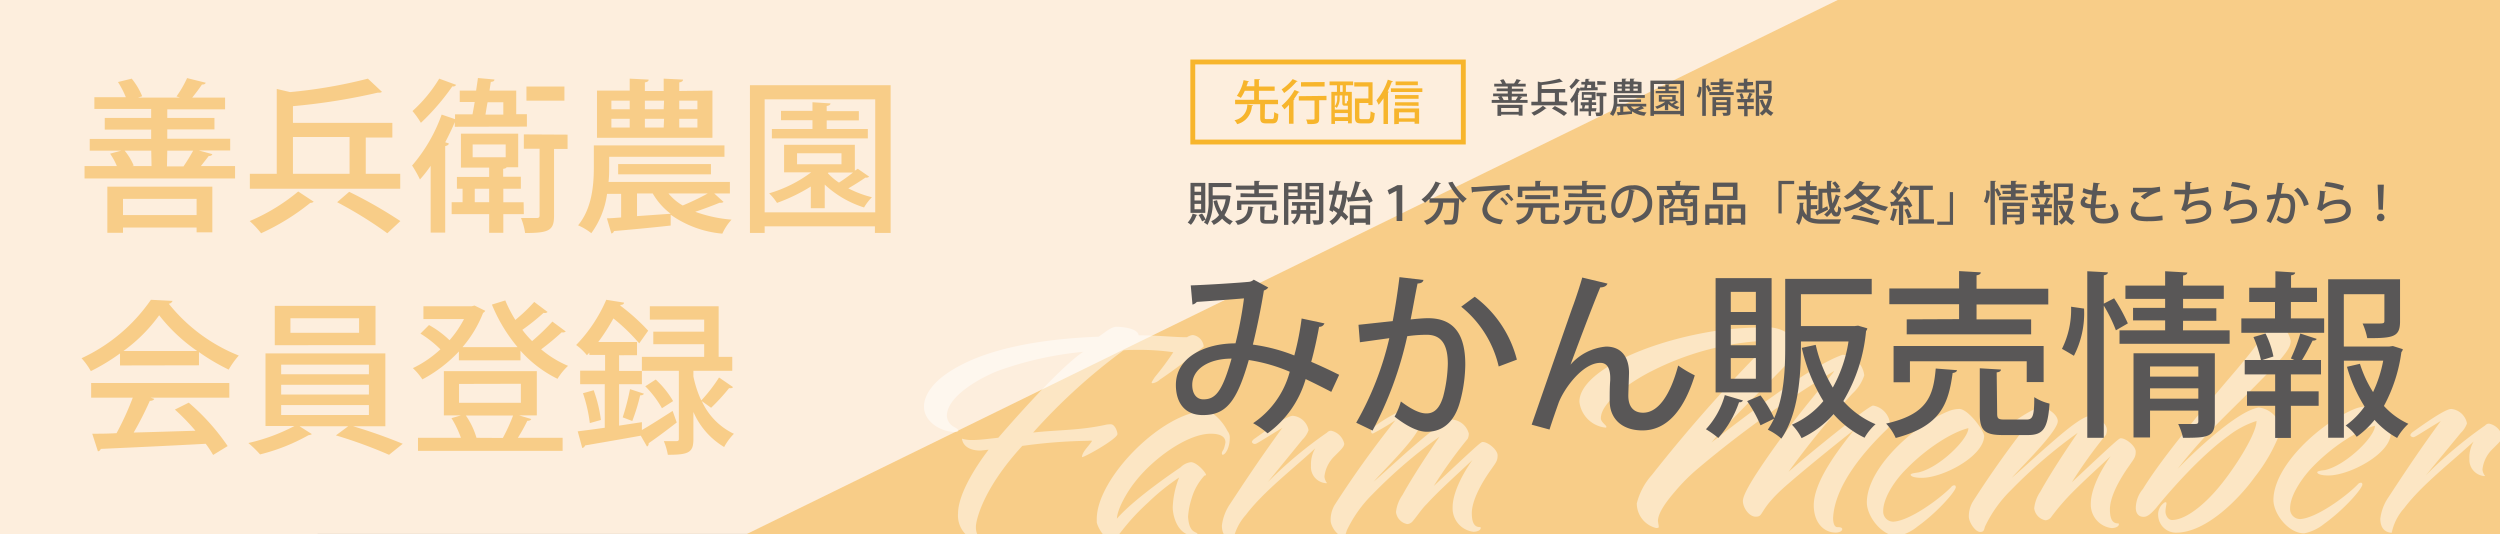 <svg id="レイヤー_1" data-name="レイヤー 1" xmlns="http://www.w3.org/2000/svg" viewBox="0 0 317.89 67.9"><rect x="0" y="0" width="317.89" height="67.9" fill="#808080" stroke="none"/><defs><style>.cls-1{fill:#fdeedd;}.cls-2{fill:#f8cd88;}.cls-3{opacity:0.5;}.cls-4{fill:#fff;}.cls-5{fill:#f7b52c;}.cls-6{fill:#595757;}.cls-7{fill:none;stroke:#f7b52c;stroke-miterlimit:10;stroke-width:0.62px;}</style></defs><title>アートボード 2</title><polygon class="cls-1" points="317.92 67.88 -4.17 67.9 -4.17 -18.61 317.92 -18.61 317.92 67.88"/><polygon class="cls-2" points="271.69 -18.61 94.92 67.92 317.89 67.92 317.92 -18.61 271.69 -18.61"/><g class="cls-3"><path class="cls-4" d="M126.84,47.18c-1.89.75-6.45,3.09-6.44,5.73a1.71,1.71,0,0,0,.84,1.33c.42.23.61.37.61.5s-.14.19-.42.19c-1.75,0-3.93-1.27-3.94-3.21,0-1.62,1.32-3.1,2.7-4.08,4.65-3.35,12.31-4.55,19.51-4.83.83-.56,1.61-1.26,2.26-1.26s2.73.17,2.83,1.09c2.63,0,4.53.25,6.14.24a1.72,1.72,0,0,1,.74-.28,1.61,1.61,0,0,1,1.39,1.47,69.57,69.57,0,0,1-5.56,4.19,1.8,1.8,0,0,1-.92.47c-.05,0-.14,0-.14-.09s.41-.7.41-.7a35.16,35.16,0,0,0,2.34-3.15,29.64,29.64,0,0,0-4.53-.3c-.6,0-1.25,0-1.8.06A74.78,74.78,0,0,0,131.37,55c3-.34,6-.26,9.28-1a3.07,3.07,0,0,1,.6-.05c.51,0,.84.92.84,1.24,0,.61-4.14,2.94-4.51,2.94,0-.69,1-1.53,1.28-2.08a1.61,1.61,0,0,0-.51,0,67.07,67.07,0,0,0-8.36.65c-5,5.44-5.9,9.46-5.9,10.3,0,1.66,1.07,1.19,1.17,1.7-.09.14-.42.19-.65.19a3.38,3.38,0,0,1-2.79-3.59c0-2.31,2-5.65,3.88-8.11-.23,0-.79.1-1.06.1-1.16,0-2.18-.45-2.32-1.51a4.32,4.32,0,0,0,1.38.17c.83,0,1.9-.14,3.24-.29,0,0,7.43-8.68,10.79-10.92A44.14,44.14,0,0,0,126.84,47.18Z"/><path class="cls-4" d="M156.09,54.82a1.28,1.28,0,0,1,.28.92c0,1.16-.54,2.08-.91,2.09a.19.19,0,0,1-.09-.19c0-.18.08-.28.22-.51a4.26,4.26,0,0,0,.23-.88c0-1-1.21-1.1-1.86-1.1-3,0-7.37,3.19-9.66,6.16-.92,1.16-2.2,3.3-2.28,4.64,2.34-2.7,8.09-6.52,8.09-6.52a2.2,2.2,0,0,1,1.33-.66c.74,0,1.91,1.33,1.91,1.61,0,.09-.19.09-.19.09a7.23,7.23,0,0,0-1.64,2.92,9.44,9.44,0,0,0-.45,2.32c.15,2.31,1.21,1.79,1.21,2.25,0,.1-.27.14-.46.15-2,0-2.69-2.35-2.7-3.59a11.27,11.27,0,0,1,.81-3.8A27.74,27.74,0,0,0,146,63.89c-3.3,3-4,4.87-4.63,4.88s-1.72-1.43-1.91-2.35V66c0-5.27,8.47-13.68,13.78-13.72a1.26,1.26,0,0,1,1,.32A6.32,6.32,0,0,1,156.09,54.82Z"/><path class="cls-4" d="M161.21,61.3A53.46,53.46,0,0,1,168.75,55a.65.65,0,0,1,.51-.23,2.18,2.18,0,0,1,1.67,1.65c0,.42-.55.88-1.19,1.54a4.26,4.26,0,0,0-1.33,2.64,1.57,1.57,0,0,0,.33.83.55.55,0,0,1-.23,0,2.05,2.05,0,0,1-1.81-2.2,4,4,0,0,1,.54-2.22c-2.85,2.65-6.58,5.49-8.82,8.46a6.76,6.76,0,0,0-1.6,3.15c-1.07-.09-1.44-.82-1.45-1.79a6.2,6.2,0,0,1,1-2.69c1.69-2.55,3.48-5.33,6.69-9.74-3,1.82-3.27,2.05-3.5,2.05a.39.39,0,0,1-.37-.23c0-.23.36-.46.36-.46,1-.7,4-2.89,4.84-2.89a2.24,2.24,0,0,1,2,1.83,3.13,3.13,0,0,1-.78,1.21Z"/><path class="cls-4" d="M174.57,55.13c-.23,0-.23-.24-.23-.33-.1-.46,3.36-2.56,4-2.56s2.18.86,2.18,1.79c0,1.34-4.82,6-5.82,7.19.5-.42,2.34-2.09,4.27-3.81,1-.84,4.41-4,5.71-4.06a2.4,2.4,0,0,1,2.09,1.79,1.65,1.65,0,0,1-.14.65,57.77,57.77,0,0,0-4.31,6c5.75-5.4,6-5.59,6.21-5.59.69,0,1.9,1,1.9,1.7s-.22.93-.77,1.72c-1.33,1.85-2.47,4-2.51,5.56,0,.69.06,1.84,1,1.84,0,0,.13,0,.14.09,0,.37-.56.51-.93.51a3,3,0,0,1-2.65-3.12c0-1.53.9-3.7,2.51-6-1.84,1.73-4.37,4-5.79,5.58-.64.61-1.19,1.49-1.79,2.19a1,1,0,0,1-.69.37,1.76,1.76,0,0,1-1.44-1.52,4.62,4.62,0,0,1,.82-2.17c1.64-3,4.71-7.42,4.71-7.42a63.24,63.24,0,0,0-8.5,7.3,16.24,16.24,0,0,0-3.21,4.46c-.23.41-.09.83-.69.83s-1.39-1.14-1.44-1.88a3.72,3.72,0,0,1,.49-2,130,130,0,0,1,7.75-10.81A28.94,28.94,0,0,1,174.57,55.13Z"/><path class="cls-4" d="M234.31,45.11a2.94,2.94,0,0,1,2.74,2.62,5.42,5.42,0,0,1-1.51,2.32A109.06,109.06,0,0,0,227.42,60c2.34-2.1,10.16-8.43,10.76-8.43a2.6,2.6,0,0,1,2.14,2.25,1.24,1.24,0,0,1-.41.79c-2.85,2.74-6.62,7.11-6.82,11.27,0,.46.1,1.15.56,1.15s.6.09.6.27-.27.42-.83.42c-1.57,0-2.78-1.32-2.79-3.45,0-3,3-6.94,5.16-9.64,0,0-4.92,3.87-8.41,6.89-3.91,3.35-3,4.18-4.13,4.18-.84,0-1.63-1.14-1.63-2,0-.51.5-1.58,1.69-3.43,4.71-7.24,10.08-13,9.9-13.09a134.61,134.61,0,0,0-17.3,12.39,23.9,23.9,0,0,0-2.85,2.84c-1,1.16-2.25,2.74-2.24,3.85.05.41.1.55.1.69s0,.18-.33.19A3.22,3.22,0,0,1,208.13,64a8.5,8.5,0,0,1,1.92-3.61,193.41,193.41,0,0,1,15.19-17.1A35.87,35.87,0,0,0,210,47.2c-1.61.79-6.45,3.64-6.44,6,0,.46.7.88.7,1.06s-.13.09-.23.1a3.74,3.74,0,0,1-3.2-3.27c0-3.74,8.36-7.62,17.22-9a43.06,43.06,0,0,1,6.33-.45A4.58,4.58,0,0,1,228,42.93a2.12,2.12,0,0,1,.56,1.29,2.37,2.37,0,0,1-.82,1.49c-2.89,3.11-7.49,7.39-10.1,10.54C223.3,51.83,230.66,46.34,234.31,45.11Z"/><path class="cls-4" d="M237.38,63.9c0-4.39,6-9.83,10.37-11.61a3.85,3.85,0,0,1,1.39-.29c1.06,0,3,2.53,3.16,3.4,0,2.59-5.19,5.35-7.92,5.36-1.06,0-1.43-.22-1.43-.4s.74-.24,1-.29c2.67-.61,6.35-4.24,6.34-5.63-2.26.57-5.48,2.72-7.87,5.18C241,61,239.45,63.29,239.46,65a1.28,1.28,0,0,0,1.35,1.33c2-.15,5.62-2.71,7.28-4.38a.53.53,0,0,1,.41-.24c.14,0,.19.09.19.28-.18.69-2.48,3.25-4.83,4.93a6,6,0,0,1-2.58,1.26C239.25,68.14,237.39,65.66,237.38,63.9Z"/><path class="cls-4" d="M255.71,54.64c-.23,0-.23-.23-.23-.32-.1-.46,3.36-2.56,4-2.57s2.17.87,2.18,1.8c0,1.33-4.82,6-5.83,7.19.51-.42,2.35-2.09,4.28-3.81,1-.84,4.41-4,5.7-4.06.88,0,2.09,1,2.09,1.79a1.48,1.48,0,0,1-.13.65,58.18,58.18,0,0,0-4.31,6c5.74-5.39,6-5.58,6.21-5.58.69,0,1.9,1,1.9,1.7s-.23.92-.77,1.71c-1.33,1.86-2.48,4-2.51,5.56,0,.7.05,1.85,1,1.85.05,0,.14,0,.14.09,0,.37-.55.51-.92.51a3,3,0,0,1-2.65-3.13c0-1.52.9-3.7,2.51-6-1.84,1.72-4.37,4-5.79,5.58a27.89,27.89,0,0,0-1.79,2.19,1,1,0,0,1-.69.37,1.78,1.78,0,0,1-1.44-1.52,4.68,4.68,0,0,1,.81-2.17c1.65-3,4.72-7.43,4.72-7.43a63.3,63.3,0,0,0-8.51,7.31,16.22,16.22,0,0,0-3.2,4.45c-.23.42-.09.84-.69.84s-1.39-1.15-1.44-1.89a3.69,3.69,0,0,1,.49-1.94A128.32,128.32,0,0,1,258.57,53,27.24,27.24,0,0,1,255.71,54.64Z"/><path class="cls-4" d="M287.21,51.82A3.19,3.19,0,0,1,290,54.44a2.1,2.1,0,0,1-.18.83,21.13,21.13,0,0,1-3.07,5.33c-2,2.79-6.19,7.11-10,7.13a2.26,2.26,0,0,1-2.32-2.11,1.79,1.79,0,0,1,.87-1.76c.14,0,.18,0,.18.23a6.37,6.37,0,0,0-.13.92c0,.51.33,1.11.84,1.11,1.48,0,3.46-1.45,5.11-3.22,2.3-2.42,5.64-7.61,5.63-9.37a11.66,11.66,0,0,0-3.55,1.87c-4.51,3.26-9.23,9.21-9.23,9.21-.74.83-1.15,1.11-1.57,1.11-1,0-1-1-1-1.1a3.8,3.8,0,0,1,.91-2.45c2.33-3.81,7.15-9.61,11.55-14.76,2.44-2.84,4.46-5.53,4.45-6a2.26,2.26,0,0,0-.09-.6.21.21,0,0,1,.23-.23,3.66,3.66,0,0,1,2.65,2.75c0,.93-.69,1.9-4.77,6-3.95,4-6.11,5.86-9.6,10.27C278.47,58,284.35,52.25,287.21,51.82Z"/><path class="cls-4" d="M289.08,63.59c0-4.39,6-9.83,10.37-11.61a4,4,0,0,1,1.39-.28c1.06,0,3,2.52,3.16,3.39,0,2.59-5.19,5.35-7.91,5.37-1.06,0-1.44-.23-1.44-.41s.74-.24,1-.28c2.68-.62,6.35-4.25,6.34-5.63-2.26.57-5.48,2.71-7.87,5.17-1.37,1.4-2.93,3.67-2.92,5.33A1.28,1.28,0,0,0,292.52,66c2-.15,5.62-2.72,7.27-4.39a.53.53,0,0,1,.41-.23c.14,0,.19.09.19.27-.18.7-2.47,3.25-4.82,4.93A6,6,0,0,1,293,67.82C291,67.83,289.09,65.35,289.08,63.59Z"/><path class="cls-4" d="M308.47,60.43A53.46,53.46,0,0,1,316,54.1a.62.62,0,0,1,.51-.23,2.17,2.17,0,0,1,1.67,1.65c0,.41-.55.88-1.19,1.53a4.28,4.28,0,0,0-1.33,2.64,1.54,1.54,0,0,0,.33.83.45.45,0,0,1-.23,0A2.06,2.06,0,0,1,314,58.36a4,4,0,0,1,.54-2.22c-2.85,2.65-6.58,5.49-8.82,8.46a6.76,6.76,0,0,0-1.6,3.15c-1.07-.08-1.44-.82-1.45-1.79a6.1,6.1,0,0,1,1-2.68c1.69-2.56,3.48-5.34,6.69-9.75-3,1.82-3.27,2.06-3.5,2.06a.4.4,0,0,1-.37-.23c0-.23.36-.47.36-.47,1-.7,4-2.89,4.84-2.89a2.26,2.26,0,0,1,2,1.84,3.1,3.1,0,0,1-.78,1.2Z"/></g><path class="cls-5" d="M159.33,13.4a.14.14,0,0,1-.15.09,2.48,2.48,0,0,1-1.87,2.3,1.64,1.64,0,0,0-.34-.5,2,2,0,0,0,1.63-2Zm1.49,1.52c0,.19,0,.22.25.22h.68c.21,0,.25-.12.27-.89a1.64,1.64,0,0,0,.52.24c0,.95-.21,1.2-.74,1.2H161c-.61,0-.76-.19-.76-.77V13.25h-3.19v-.56h2.42V11.55h-1.19a5.43,5.43,0,0,1-.5.9,2.73,2.73,0,0,0-.51-.26,5.27,5.27,0,0,0,.86-2l.68.15c0,.05-.06.08-.14.08,0,.16-.1.35-.17.55h1v-.9l.73,0s0,.08-.15.1V11h2v.55h-2v1.14h2.43v.56h-1.66Z"/><path class="cls-5" d="M163.9,13.33a6.35,6.35,0,0,1-.58.58,3.91,3.91,0,0,0-.36-.47,7.25,7.25,0,0,0,1.65-2l.64.26a.15.15,0,0,1-.16.06c-.17.28-.37.58-.58.87l.12,0s-.06.09-.15.1v3h-.58Zm1.11-3s-.07.06-.15.05a8.57,8.57,0,0,1-1.58,1.45,2.91,2.91,0,0,0-.32-.46,5.93,5.93,0,0,0,1.41-1.31Zm3.66,1.86v.55h-.93V15.1c0,.61-.25.69-1.48.68a2.16,2.16,0,0,0-.18-.58l.65,0c.38,0,.42,0,.42-.13V12.78h-2v-.55Zm-.24-1.76V11h-3v-.55Z"/><path class="cls-5" d="M169.06,10.84v-.48h3v.48h-.92v.84h.75v4h-.48v-.29h-1.66v.37h-.46V11.68H170v-.84Zm1,1.32h-.33v1.78h1.66v-.5a.38.38,0,0,1-.16,0H171c-.25,0-.32-.08-.32-.42v-.89h-.33v.35a2,2,0,0,1-.37,1.24,1.2,1.2,0,0,0-.27-.19,1.59,1.59,0,0,0,.32-1.06Zm-.33,2.73h1.66v-.51h-1.66Zm1-3.21v-.84h-.33v.84Zm.46,1.47c.07,0,.09,0,.09-.32l.13.07v-.74H171v.89c0,.08,0,.1,0,.1Zm1.66,1.73c0,.23.05.27.3.27h.81c.25,0,.29-.16.32-1a1.94,1.94,0,0,0,.53.23c-.07,1-.22,1.31-.81,1.31h-.92c-.61,0-.79-.17-.79-.8V12.52H174V11H172.2v-.54h2.33v2.9H174v-.26h-1.15Z"/><path class="cls-5" d="M175.92,12.5a7.17,7.17,0,0,1-.62.83c-.06-.14-.2-.43-.28-.57a7.91,7.91,0,0,0,1.45-2.63l.66.22a.17.17,0,0,1-.16.07,10.67,10.67,0,0,1-.53,1.2l.18.06s0,.07-.13.09v4h-.57Zm.94-1.27h4v.47h-4Zm.42,4.56v-2h3.17v1.94h-.58v-.25h-2v.28Zm3.1-3.7v.47h-3v-.47Zm-3,1.33V13h3v.46Zm2.91-3.06v.47h-2.83v-.47Zm-.4,3.92h-2v.77h2Z"/><path class="cls-6" d="M152.26,27.34a.14.14,0,0,1-.13.06,3.35,3.35,0,0,1-.7,1.19,2.5,2.5,0,0,0-.41-.29,2.73,2.73,0,0,0,.63-1.14Zm1-4.09v3.82h-1.88V23.25Zm-.53,1.13v-.67h-.84v.67Zm0,1.11v-.68h-.84v.68Zm0,1.12v-.69h-.84v.69Zm3.41-1.77.31.09a.36.36,0,0,1,0,.09,5.56,5.56,0,0,1-.75,2.34,2.85,2.85,0,0,0,1.07.77,2.41,2.41,0,0,0-.37.46,3.49,3.49,0,0,1-1-.79,3.53,3.53,0,0,1-1.07.8,2.17,2.17,0,0,0-.32-.47,2.68,2.68,0,0,0,1-.79,5.62,5.62,0,0,1-.71-1.78l.46-.1a4.65,4.65,0,0,0,.57,1.43,4.73,4.73,0,0,0,.52-1.54H154.2a6.09,6.09,0,0,1-.66,3.25,2,2,0,0,0-.45-.3,2.71,2.71,0,0,0,.21-.37l-.45.22a3.93,3.93,0,0,0-.45-.81l.45-.19a4,4,0,0,1,.46.77,6,6,0,0,0,.37-2.41V23.27h2.9v.52H154.2v1.06h1.9Z"/><path class="cls-6" d="M159.42,26.33s-.06.08-.15.09a2.17,2.17,0,0,1-1.9,2.17,1.68,1.68,0,0,0-.32-.48c1.37-.31,1.57-.9,1.66-1.85Zm.07-1.71v-.5h-2.33V23.6h2.33V23l.72,0c0,.06,0,.09-.14.1v.45h2.4v.52h-2.4v.5h1.83v.5h-4.16v-.5Zm2.82,2.11h-.56V26h-3.9v.7h-.55V25.52h5Zm-1.55,1.05c0,.18,0,.2.27.2h.72c.21,0,.25-.1.27-.75a1.45,1.45,0,0,0,.51.21c-.06.84-.22,1-.73,1H161c-.61,0-.76-.16-.76-.71V26.26l.7,0c0,.05,0,.09-.14.1Z"/><path class="cls-6" d="M165.51,25.33h-1.69v3.26h-.55V23.26h2.24ZM165,23.68h-1.17v.41H165Zm-1.17,1.24H165v-.45h-1.17Zm3.53,2.26h-.75v1.3h-.51v-1.3h-.74a2,2,0,0,1-.79,1.35,2,2,0,0,0-.36-.34,1.48,1.48,0,0,0,.66-1h-.68v-.47h.7v-.57h-.6v-.46h2.95v.46h-.63v.57h.75Zm-2-.47h.72v-.57h-.72Zm2.91-3.45V27.9c0,.56-.2.69-1.21.68a1.93,1.93,0,0,0-.18-.56h.44c.36,0,.4,0,.4-.13V25.34H166V23.26Zm-.55.42h-1.2v.41h1.2Zm-1.2,1.25h1.2v-.46h-1.2Z"/><path class="cls-6" d="M171,24.23l.3.07a.17.17,0,0,1,0,.1,8.32,8.32,0,0,1-.53,2.54,4.17,4.17,0,0,1,.67.64l-.34.45a4,4,0,0,0-.58-.59,3.26,3.26,0,0,1-1.13,1.17,2,2,0,0,0-.35-.46,2.5,2.5,0,0,0,1-1.06c-.17-.13-.33-.25-.5-.36l-.06.23-.46-.25c.14-.51.31-1.22.47-1.95H169v-.52h.63c.09-.43.17-.85.23-1.22l.66.07c0,.05,0,.08-.14.09-.06.32-.14.68-.22,1.06H171Zm-1,.53c-.11.5-.22,1-.34,1.45q.3.18.6.39a6.57,6.57,0,0,0,.42-1.84Zm3.63-.77a5.92,5.92,0,0,1,.92,1.57l-.48.26c0-.11-.09-.24-.15-.38-.89.08-1.8.14-2.4.18,0,.05-.05.08-.09.09l-.21-.62.49,0a13.07,13.07,0,0,0,.61-2.05l.72.16a.18.18,0,0,1-.16.09,17.3,17.3,0,0,1-.63,1.78l1.43-.07a8.25,8.25,0,0,0-.49-.76Zm-2,4.6V26.12h2.59v2.45h-.56v-.24h-1.49v.26Zm2-2h-1.49v1.19h1.49Z"/><path class="cls-6" d="M177.57,24.26h0l-.93.48-.2-.56,1.25-.64h.62V28.1h-.72Z"/><path class="cls-6" d="M184.7,23.11a6.86,6.86,0,0,0,1.81,2.17,2.84,2.84,0,0,0-.48.5,5.89,5.89,0,0,1-.5-.5s0,.12,0,.19c-.08,1.89-.16,2.59-.37,2.83a.68.68,0,0,1-.5.25l-.38,0-.56,0a1.37,1.37,0,0,0-.19-.57,8.1,8.1,0,0,0,.86,0,.35.35,0,0,0,.26-.08c.14-.15.22-.72.27-2.13H183.5a3,3,0,0,1-2.08,2.81,2,2,0,0,0-.37-.5,2.47,2.47,0,0,0,1.85-2.31h-1.13v-.49c-.19.18-.38.35-.57.5a6,6,0,0,0-.45-.42,5.33,5.33,0,0,0,1.78-2.28l.7.24a.16.16,0,0,1-.17.06,6.81,6.81,0,0,1-1.23,1.84h3.38l.32,0a9.18,9.18,0,0,1-1.38-2Z"/><path class="cls-6" d="M187.09,23.78l.6,0c.6-.05,3.39-.23,4.28-.26v.64a1.77,1.77,0,0,0-1.26.32c-.77.49-1.6,1.38-1.6,2.1s.58,1.19,2,1.36l-.29.58c-1.69-.22-2.33-.89-2.33-1.94a3.47,3.47,0,0,1,1.72-2.41l-2.9.24a.3.3,0,0,1-.14.1Zm3.92,1.3a3.9,3.9,0,0,1,.76.82l-.29.22a4.34,4.34,0,0,0-.74-.81Zm.67-.53a3.6,3.6,0,0,1,.76.81l-.28.23a4.65,4.65,0,0,0-.75-.81Z"/><path class="cls-6" d="M196.49,27.74c0,.19,0,.22.27.22h.74c.22,0,.25-.1.28-.77a1.68,1.68,0,0,0,.51.22c-.07.84-.22,1.06-.74,1.06h-.86c-.62,0-.78-.16-.78-.72V26.42h-.83l-.11,0a2.29,2.29,0,0,1-1.92,2.13,1.71,1.71,0,0,0-.33-.48c1.26-.31,1.53-.89,1.65-1.69h-1.51v-.53h5.36v.53h-1.73Zm-2.91-3.48v.8H193V23.73h2.22V23l.74,0c0,.06-.05.09-.14.1v.58h2.24v1.33h-.6v-.8Zm3.54,1.07h-3.18v-.52h3.18Z"/><path class="cls-6" d="M201.1,26.33s-.06.08-.14.09a2.17,2.17,0,0,1-1.9,2.17,1.71,1.71,0,0,0-.33-.48c1.37-.31,1.58-.9,1.66-1.85Zm.07-1.71v-.5h-2.33V23.6h2.33V23l.73,0c0,.06,0,.09-.14.1v.45h2.4v.52h-2.4v.5h1.82v.5h-4.16v-.5ZM204,26.73h-.56V26h-3.91v.7H199V25.52h5Zm-1.55,1.05c0,.18,0,.2.27.2h.72c.2,0,.24-.1.26-.75a1.53,1.53,0,0,0,.51.21c-.05.84-.21,1-.72,1h-.84c-.61,0-.77-.16-.77-.71V26.26l.71,0c0,.05,0,.09-.14.1Z"/><path class="cls-6" d="M207.88,24.27a.16.16,0,0,1-.16.1c-.23,1.95-.84,3.34-1.84,3.34-.58,0-1-.53-1-1.51a2.62,2.62,0,0,1,2.7-2.63,2.23,2.23,0,0,1,2.51,2.27c0,1.41-.77,2.11-2.24,2.47a4.23,4.23,0,0,0-.37-.5c1.36-.27,2-.93,2-1.95a1.7,1.7,0,0,0-1.89-1.74l-.24,0Zm-.76-.1a2,2,0,0,0-1.71,2c0,.57.21.94.49.94C206.54,27.12,207,25.68,207.12,24.17Z"/><path class="cls-6" d="M216.09,23.64v.52h-1.26l.21.05s-.06.06-.15.07-.18.37-.28.55h1.19V28c0,.58-.23.65-1.31.65a1.89,1.89,0,0,0-.19-.55l.62,0c.32,0,.34,0,.34-.13V26.13a.45.45,0,0,1-.37.12h-.59c-.48,0-.59-.13-.59-.55v-.39H213c-.06.6-.28,1-1.21,1.22a1.13,1.13,0,0,0-.24-.36V28.6h-.54V24.83h1.14a3.56,3.56,0,0,0-.25-.61l.3-.06h-1.51v-.52h2.36V23l.71,0c0,.05,0,.08-.13.1v.48Zm-4.5,1.67v.83c.69-.14.89-.37,1-.83Zm3,2.7h-1.83v.35h-.5V26.5h2.33Zm-1.89-3.18H214a5.52,5.52,0,0,0,.27-.67h-1.76a3.54,3.54,0,0,1,.28.65Zm1.38,2.1h-1.32v.65h1.32Zm.73-1.1c.11,0,.14,0,.16-.21a.91.91,0,0,0,.28.12v-.43H214.2v.39c0,.11,0,.13.16.13Z"/><path class="cls-6" d="M216.83,28.59V26h2.23v2.56h-.56v-.21h-1.13v.26Zm1.67-2.07h-1.13v1.26h1.13Zm2.43-3.3v2.21h-3.12V23.22Zm-.58,1.67V23.76h-2v1.13ZM219.63,26h2.29v2.56h-.56v-.21h-1.19v.25h-.54Zm.54,1.8h1.19V26.52h-1.19Z"/><path class="cls-6" d="M226.14,27.13V23h2v.41h-1.59v3.74Z"/><path class="cls-6" d="M230.23,26.62v1.07a3.84,3.84,0,0,0,1.46.2h2.42a1.72,1.72,0,0,0-.22.56h-2.2c-1.26,0-2-.19-2.51-1a3.51,3.51,0,0,1-.43,1.17,1.08,1.08,0,0,0-.37-.34,5,5,0,0,0,.43-2.49l.59,0a.11.11,0,0,1-.12.09v.18c0,.15,0,.31,0,.48a2,2,0,0,0,.45.81v-2h-1.21v-.51h1.11v-.65h-.89v-.49h.89V23l.65,0c0,.05,0,.08-.13.09v.58H231v.49h-.86v.65h1v.51h-.88v.76h.8v.49Zm1,.09V24h1.07c0-.33,0-.66,0-1l.66,0c0,.06,0,.09-.13.1,0,.29,0,.58,0,.87H234v.48h-1.17a12.93,12.93,0,0,0,.18,1.43,5.58,5.58,0,0,0,.42-1.15L234,25s-.06.06-.13.06a6,6,0,0,1-.67,1.5c.1.28.22.44.35.44s.17-.25.18-.82a1.46,1.46,0,0,0,.39.29c-.09.83-.24,1.06-.63,1.06s-.46-.19-.63-.51a3.74,3.74,0,0,1-.55.57,1.83,1.83,0,0,0-.36-.31,3.8,3.8,0,0,0,.71-.77,10.41,10.41,0,0,1-.34-2h-.59v2l.63-.28.09.43-1.33.66a.12.12,0,0,1-.08.1l-.22-.53Zm2.13-3.65a4.32,4.32,0,0,1,.57.71l-.41.23a4,4,0,0,0-.54-.73Z"/><path class="cls-6" d="M238.73,23.6l.43.23a.15.15,0,0,1-.1.07,4.88,4.88,0,0,1-1.31,1.56,8,8,0,0,0,2.34.85,3.25,3.25,0,0,0-.37.52,7.7,7.7,0,0,1-2.46-1,8.45,8.45,0,0,1-2.59,1.09,2.2,2.2,0,0,0-.3-.51,7.88,7.88,0,0,0,2.4-.93,5.58,5.58,0,0,1-.88-.87,7.4,7.4,0,0,1-1,.76,3.07,3.07,0,0,0-.42-.38,5.92,5.92,0,0,0,2-2l.63.25c0,.05-.08.06-.15.05l-.23.33h1.9Zm0,5a19.66,19.66,0,0,0-3.36-.78l.34-.49a22.1,22.1,0,0,1,3.33.73Zm-2.36-4.51,0,.06a4.63,4.63,0,0,0,1,.94,4.51,4.51,0,0,0,1-1ZM238,27.38a11.48,11.48,0,0,0-1.66-.71l.32-.4a12.16,12.16,0,0,1,1.66.67Z"/><path class="cls-6" d="M241.31,26.64s-.05.06-.13.06a5.22,5.22,0,0,1-.42,1.43,3.42,3.42,0,0,0-.43-.21,5,5,0,0,0,.38-1.43ZM242.42,25a4.58,4.58,0,0,1,.75,1.17l-.44.24c0-.09-.08-.19-.13-.3l-.6,0v2.5h-.54V26.12l-.89.05a.11.11,0,0,1-.09.08l-.13-.58h.4l.41-.47a5.31,5.31,0,0,0-.79-.78l.27-.38.14.11A7.81,7.81,0,0,0,241.4,23l.6.25a.16.16,0,0,1-.15.06,11,11,0,0,1-.72,1.11c.12.12.24.24.33.35a10.51,10.51,0,0,0,.71-1.09l.58.27a.16.16,0,0,1-.15.06,15.86,15.86,0,0,1-1.28,1.62h1a4.52,4.52,0,0,0-.34-.48Zm.18,2.78a4.91,4.91,0,0,0-.45-1.1l.45-.17a6.37,6.37,0,0,1,.47,1.07Zm2,.11h1.32v.54h-3.28v-.54H244V24.15h-1.15v-.54h2.92v.54h-1.18Z"/><path class="cls-6" d="M248.34,24.43v4.16h-2v-.41h1.59V24.43Z"/><path class="cls-6" d="M253,24.27a3.15,3.15,0,0,1-.34,1.58l-.4-.23a2.9,2.9,0,0,0,.3-1.42Zm1-.35a6.61,6.61,0,0,1,.46.84l-.4.23a4.69,4.69,0,0,0-.4-.82v4.42h-.56V23l.69,0c0,.06,0,.09-.13.1v1ZM256.3,25h1.56v.46h-3.68V25h1.52v-.33h-1.07v-.42h1.07v-.31h-1.32V23.5h1.32V23l.75,0c0,.05-.05.09-.15.1v.34h1.37v.43H256.3v.31h1.12v.42H256.3Zm1.07.77V28c0,.52-.27.55-1.07.55a1.63,1.63,0,0,0-.16-.47h.58c.07,0,.1,0,.1-.09v-.36H255.2v.9h-.55V25.76Zm-.55.44H255.2v.34h1.62Zm-1.62,1.08h1.62v-.35H255.2Z"/><path class="cls-6" d="M259.91,24.05v.54H261v.49h-2.76v-.49h1.12v-.54h-.87v-.48h.87V23l.66,0c0,.05,0,.08-.14.09v.42h.87v.48Zm0,1.88a6.45,6.45,0,0,0,.32-.83l.54.18s-.06.06-.13.06c-.09.18-.24.45-.36.65h.64v.48h-1V27h.93v.49h-.93v1.07h-.52V27.52h-.94V27h.94v-.56h-1V26h.54a3.27,3.27,0,0,0-.25-.77l.41-.12a2.74,2.74,0,0,1,.27.77L259,26h1.08Zm3.41-.41.33.11a.15.15,0,0,1-.05.09,5.13,5.13,0,0,1-.58,1.81,2.45,2.45,0,0,0,.81.59,2,2,0,0,0-.37.48,3,3,0,0,1-.76-.61,2.89,2.89,0,0,1-.59.57,1.91,1.91,0,0,0-.37-.38,2.69,2.69,0,0,0,.63-.63,5,5,0,0,1-.59-1.33l.43-.1a4,4,0,0,0,.44.94,4,4,0,0,0,.34-1h-1.31v2.57h-.52v-5.3h2.41V24.7c0,.52-.24.55-1.1.55a2.21,2.21,0,0,0-.15-.48h.44c.26,0,.28,0,.28-.1v-.89h-1.36v1.74h1.64Z"/><path class="cls-6" d="M267.73,26.4a12.69,12.69,0,0,1-1.32.07,3.51,3.51,0,0,0,0,.44c0,.78.46.92,1.07.92a2.66,2.66,0,0,0,.75-.1.63.63,0,0,0,.51-.64,1.71,1.71,0,0,0-.45-1,5.63,5.63,0,0,0,.54-.19,2.32,2.32,0,0,1,.54,1.33c0,1.19-1.55,1.19-1.9,1.19-.88,0-1.64-.22-1.64-1.5,0-.13,0-.28,0-.44-.43,0-1.27-.05-1.27-.72a1,1,0,0,1,.5-.79l.44.22c-.23.15-.38.33-.38.48s.39.28.75.29c0-.36.08-.78.13-1.2a3.78,3.78,0,0,1-1.2-.3l.13-.55a3.82,3.82,0,0,0,1.13.31c.05-.35.09-.72.12-1l.82.09c0,.08-.08.12-.2.14,0,.23-.09.53-.13.84h.53a5.82,5.82,0,0,0,.6,0l0,.55h-1.19c-.05.4-.1.8-.13,1.17a12.64,12.64,0,0,0,1.28-.09Z"/><path class="cls-6" d="M275,28a11,11,0,0,1-1.8.13,6,6,0,0,1-1.2-.08,1.2,1.2,0,0,1-1.06-1.18,1.89,1.89,0,0,1,.58-1.26l.5.24a1.43,1.43,0,0,0-.48.93.74.74,0,0,0,.67.72,5.47,5.47,0,0,0,.92.06,10,10,0,0,0,1.83-.16Zm-2.79-3a5.94,5.94,0,0,1,.9-.61h0a15.25,15.25,0,0,1-1.89.07c0-.15,0-.44,0-.58.56,0,1.79,0,2.33,0a9.84,9.84,0,0,0,1.09-.14l.05.61a4.65,4.65,0,0,0-2,1Z"/><path class="cls-6" d="M280.86,24.37a14.5,14.5,0,0,1-2.45.33,6.89,6.89,0,0,1-.25,1.35,2.86,2.86,0,0,1,1.58-.56,1.26,1.26,0,0,1,1.43,1.31c0,1.2-1.17,1.63-3.15,1.67a3.44,3.44,0,0,0-.17-.54c1.69-.05,2.71-.32,2.71-1.12,0-.48-.3-.78-.92-.78a2.3,2.3,0,0,0-1.72.87l-.57-.26a4.89,4.89,0,0,0,.47-1.93h-1.33v-.58h1.38c0-.33,0-.7,0-1.05l.8.08c0,.1-.08.12-.18.14,0,.27,0,.56,0,.81a11.38,11.38,0,0,0,2.29-.35Z"/><path class="cls-6" d="M283.85,24.34c0,.06-.07.09-.15.11a5.71,5.71,0,0,1-.24,1.59h0a4,4,0,0,1,2.07-.66A1.3,1.3,0,0,1,287,26.71c0,1.12-.89,1.65-3.23,1.73a3.72,3.72,0,0,0-.21-.54c2-.09,2.8-.4,2.81-1.18,0-.49-.35-.8-1-.8a2.82,2.82,0,0,0-2.1.92l-.56-.25a6.53,6.53,0,0,0,.35-2.34Zm0-1.2a9.73,9.73,0,0,1,2.3.49l-.2.58a10.43,10.43,0,0,0-2.28-.53Z"/><path class="cls-6" d="M290.45,23.31c0,.08-.09.11-.2.12-.07.31-.16.85-.23,1.2l.57,0c1,0,1.25.63,1.25,1.55a5.14,5.14,0,0,1-.17,1.25c-.19.67-.58,1-1.11,1a1.86,1.86,0,0,1-1.08-.5,2.1,2.1,0,0,0,.21-.51,1.49,1.49,0,0,0,.86.4c.28,0,.45-.21.56-.56a5.07,5.07,0,0,0,.15-1.1c0-.63-.21-1-.71-1a4.23,4.23,0,0,0-.64.05,12.2,12.2,0,0,1-1.17,3.15l-.54-.26a10.1,10.1,0,0,0,1.1-2.83l-1,.14-.05-.58,1.15-.13c.08-.43.16-.95.22-1.47Zm2.51,2.9a3.55,3.55,0,0,0-1.25-2l.45-.34A3.86,3.86,0,0,1,293.57,26Z"/><path class="cls-6" d="M295.76,24.34c0,.06-.07.09-.15.11a5.71,5.71,0,0,1-.24,1.59h0a4,4,0,0,1,2.07-.66,1.3,1.3,0,0,1,1.48,1.33c0,1.12-.89,1.65-3.23,1.73a3.72,3.72,0,0,0-.21-.54c2-.09,2.8-.4,2.81-1.18,0-.49-.35-.8-1-.8a2.82,2.82,0,0,0-2.1.92l-.56-.25a6.53,6.53,0,0,0,.35-2.34Zm0-1.2a9.73,9.73,0,0,1,2.3.49l-.2.58a10.43,10.43,0,0,0-2.28-.53Z"/><path class="cls-6" d="M302.24,27.65a.48.48,0,1,1,.47.48A.47.47,0,0,1,302.24,27.65Zm.21-1-.12-3.17h.79L303,26.67Z"/><path class="cls-2" d="M27,19.6c-.06.17-.23.24-.46.24-.28.37-.65.83-1,1.28h4.35v1.57H10.75V21.12h4.11A8.4,8.4,0,0,0,14,19.54l1.41-.38h-4V17.67h7.81V16.48h-5.9V15h5.9V13.85H12V12.36h4A11.54,11.54,0,0,0,15,10.43L16.75,10a8.9,8.9,0,0,1,1.33,2.24l-.53.17h5.33l-.44-.15a13.5,13.5,0,0,0,1.35-2.33l2.37.59c-.06.17-.21.23-.48.23-.32.48-.8,1.12-1.24,1.66h4.18v1.49H21.27V15h6v1.45h-6v1.19h8v1.49h-4Zm-13.35,10V23.74H27v5.8H25v-.61H15.64v.67ZM25,25.29H15.64v2.06H25Zm-5.77-6.13H15.85A7.46,7.46,0,0,1,17,21.05l-.19.07h2.46Zm2,2h2.1a22.78,22.78,0,0,0,1.23-2H21.27Z"/><path class="cls-2" d="M39.89,25.65a.67.67,0,0,1-.44.15,29.12,29.12,0,0,1-6.25,3.86,11.61,11.61,0,0,0-1.45-1.55,24.65,24.65,0,0,0,6.17-3.76Zm11-3.55V24H31.77V22.1h3.42V11.31l1.7.4A63.12,63.12,0,0,0,46.78,10l1.79,1.68a.47.47,0,0,1-.32.1.75.75,0,0,1-.21,0,79.18,79.18,0,0,1-10.79,1.72v2.12H49.89v1.87H46.51V22.1ZM37.25,17.42V22.1h7.2V17.42Zm12,12.24a52.32,52.32,0,0,0-6.38-3.95l1.53-1.32a57.61,57.61,0,0,1,6.51,3.72Z"/><path class="cls-2" d="M57.83,16.12v-.59c-.36.86-.78,1.72-1.22,2.56l.46.15c0,.17-.19.27-.46.34v11H54.76V21.09a16.8,16.8,0,0,1-1.36,1.73,14.5,14.5,0,0,0-1-1.77,20.38,20.38,0,0,0,3.76-6.48l1.7.58v-.61h2.22c.09-.48.19-1,.28-1.57H58.46V11.52h2.08c.08-.57.17-1.09.23-1.6l2.1.19c0,.19-.15.28-.46.3l-.17,1.11h3.4v3H67v1.58ZM58,10.79a.42.42,0,0,1-.48.19,29.67,29.67,0,0,1-4,4.64,11.2,11.2,0,0,0-1.07-1.5A18.23,18.23,0,0,0,55.85,10Zm8.61,16.44H64V29.6H62.2V27.23H57.43V25.71h1.39V24H58.1V22.5h4.1V21.31H58.61V17h7.28v4.27H64.4c0,.1-.17.16-.42.2v1h2.25V24H64v1.72h2.58ZM60.1,18.37V20h4.2V18.37Zm.27,7.34H62.2V24H60.37ZM64,13H62c-.11.55-.19,1.09-.27,1.57H64Zm8.17,4.12v1.82H70.45v8.48c0,1.87-.61,2.21-3.68,2.21a8.12,8.12,0,0,0-.52-1.91c.9,0,1.74,0,2,0s.36-.08.36-.34V18.91h-2V17.09ZM71.77,11V12.8H66.94V11Z"/><path class="cls-2" d="M90.82,24.6,92,25.67a.41.41,0,0,1-.3.11.65.65,0,0,1-.19,0c-.82.33-2,.79-3.11,1.15a17.9,17.9,0,0,0,4.62,1,6.77,6.77,0,0,0-1.17,1.78,13.41,13.41,0,0,1-6.57-2.41v1.38c-2.67.3-5.44.55-7.21.7a.42.42,0,0,1-.33.31l-.57-1.93c.53,0,1.14-.06,1.81-.11v-3H77.19a10.91,10.91,0,0,1-2,5,7.87,7.87,0,0,0-1.68-1c1.82-2.22,2-5.29,2-7.45V18.49H92.12v1.45H77.46V21.2c0,.59,0,1.24-.08,1.93H92.81V24.6Zm-.23-13.08v6H75.91v-6h4.16V10l2.41.12c0,.19-.14.3-.48.36v1.09h2.39V10l2.46.12c0,.19-.15.3-.48.36v1.09ZM77.74,12.8v1.09h2.33V12.8Zm0,2.31v1.11h2.33V15.11ZM90.4,22.17H78.6V20.86H90.4ZM81,24.6v2.88l4.28-.3A8.6,8.6,0,0,1,83,24.6Zm3.44-11.8H82v1.09h2.39Zm0,2.31H82v1.11h2.39ZM85,24.6a6.68,6.68,0,0,0,1.81,1.53A32.8,32.8,0,0,0,90,24.6Zm3.68-10.71V12.8H86.37v1.09Zm0,2.33V15.11H86.37v1.11Z"/><path class="cls-2" d="M95.36,10.83h17.89V29.62h-2v-.84H97.23v.84H95.36ZM97.23,27h14.06V12.63H97.23Zm11.84-5.54,1.45,1a.55.55,0,0,1-.47.12c-.56.38-1.4.93-2.18,1.37a13.76,13.76,0,0,0,3,1.13,6.51,6.51,0,0,0-1,1.3,13.11,13.11,0,0,1-5-2.91v3h-1.77V23.72a22.72,22.72,0,0,1-4.3,2.08,7.19,7.19,0,0,0-1-1.22,16.68,16.68,0,0,0,5.35-2.67H99.7v-3.5h9V21.7Zm1.28-5.06v1.2H98.15v-1.2h5.16V15.28h-4V14.1h4V13l2.29.15c0,.16-.14.27-.48.33v.65h4.09v1.18h-4.09v1.09Zm-9,3.09v1.4H107v-1.4Zm4,2.45-.08.09a7.69,7.69,0,0,0,1.41,1.19,21.2,21.2,0,0,0,1.78-1.28Z"/><path class="cls-2" d="M15.26,46.47V44.94a25.46,25.46,0,0,1-3.71,2.25,8.9,8.9,0,0,0-1.18-1.64,21.88,21.88,0,0,0,8.82-7.43l2.75.14a.56.56,0,0,1-.48.36,21.64,21.64,0,0,0,8.9,6.59A10.78,10.78,0,0,0,29.08,47a26.65,26.65,0,0,1-3.78-2.23v1.68Zm-3.67,4.1V48.7H29.16v1.87h-10l.46.15c-.08.16-.27.25-.57.25A42,42,0,0,1,17,55c2.43-.06,5.16-.15,7.85-.23a27.8,27.8,0,0,0-2.61-2.69L24,51.2a27.77,27.77,0,0,1,4.95,5.52L27.1,57.85a15,15,0,0,0-.94-1.42c-4.91.27-10.08.5-13.35.65a.43.43,0,0,1-.36.31l-.72-2.24c.89,0,1.94,0,3.09-.07a35.92,35.92,0,0,0,2.06-4.51Zm13.48-5.94a21.85,21.85,0,0,1-4.83-4.54,20.27,20.27,0,0,1-4.54,4.54Z"/><path class="cls-2" d="M49,54.2H44.89a64.89,64.89,0,0,1,6.32,2.23l-1.74,1.4a59.82,59.82,0,0,0-6.76-2.47l1.57-1.16H38.09l1.57,1a.83.83,0,0,1-.42.13,24.64,24.64,0,0,1-6.17,2.45,14.66,14.66,0,0,0-1.49-1.45,23.73,23.73,0,0,0,5.86-2.16H33.76V44.94H49ZM47.75,38.89v5H34.94v-5Zm-12,7.48v1.22H46.91V46.37Zm0,2.56v1.24H46.91V48.93Zm0,2.58v1.26H46.91V51.51Zm9.91-9.19V40.47H36.93v1.85Z"/><path class="cls-2" d="M69.63,39.67a.53.53,0,0,1-.51.11,28.32,28.32,0,0,1-2.7,2.16,12,12,0,0,0,1.24,1.43,28.13,28.13,0,0,0,2.58-2.48l1.7,1.26a.55.55,0,0,1-.51.1,33.24,33.24,0,0,1-2.62,2.17,13.36,13.36,0,0,0,3.42,2.1,7.88,7.88,0,0,0-1.34,1.65,15.39,15.39,0,0,1-4.71-3.58v1.23H58.35V44.69a17.82,17.82,0,0,1-4.64,3.55,8.19,8.19,0,0,0-1.21-1.43A14.06,14.06,0,0,0,56,44.42a13.81,13.81,0,0,0-2.54-2l1.09-1.09a12.45,12.45,0,0,1,2.61,1.93A13.14,13.14,0,0,0,59,40.57H53.84V38.94H60l.34-.09,1.36.67a.62.62,0,0,1-.27.26,15,15,0,0,1-2.62,4.36h7a20.47,20.47,0,0,1-3.26-5.41l1.7-.53a17.12,17.12,0,0,0,1.28,2.48,21.32,21.32,0,0,0,2.4-2.29ZM66,52.82l1.55.46c-.06.16-.23.23-.5.23a21.82,21.82,0,0,1-1.2,2.16h5.69v1.66H53.15V55.67h5.46a13,13,0,0,0-1.2-2.5l1.2-.35H56.44V47.19H68.26v5.63Zm-7.63-4v2.4h7.86V48.8Zm5.57,6.87a22.87,22.87,0,0,0,1.3-2.85h-6a9.81,9.81,0,0,1,1.35,2.83l-.07,0Z"/><path class="cls-2" d="M93.21,49.22c-.08.13-.27.17-.5.13a25.27,25.27,0,0,1-2.29,2.5L89.24,51a8.44,8.44,0,0,0,4.08,4.16,7.32,7.32,0,0,0-1.24,1.68,9.62,9.62,0,0,1-3.91-4.46v3.45c0,1.7-.57,2-3.25,2a8.18,8.18,0,0,0-.51-1.74c.72,0,1.39,0,1.62,0s.29-.08.29-.31V47.15h-4.7v1.7h-2.9v5.27l2.9-.44,0,1c1.07-.61,2.5-1.53,3.91-2.43l.52,1.47c-1.28,1-2.64,2-3.57,2.64a.4.4,0,0,1-.21.42l-.79-1.38c-2.65.48-5.36.94-7.08,1.24a.51.51,0,0,1-.36.33l-.58-2.12c1-.13,2.14-.27,3.44-.46V48.85H73.77V47.13h3.17v-2h-2v-.29l-.31.33a7,7,0,0,0-1.37-1.3,19.13,19.13,0,0,0,3.83-5.75l2.26.36c0,.18-.19.29-.46.29l0,.1a26.12,26.12,0,0,1,3.53,3.18l-1.14,1.61A24.44,24.44,0,0,0,78,40.49a25.88,25.88,0,0,1-1.93,3H81v1.68H78.72v2h2.9V45.38h7.92V43.77H83.07v-1.6h6.47V40.64H82.63v-1.7h8.75v6.44h1.73v1.77H88.17v.71a13.79,13.79,0,0,0,1,3.06A19.68,19.68,0,0,0,91.43,48ZM75,53.8A19.1,19.1,0,0,0,74.13,50l1.36-.38a17.68,17.68,0,0,1,.92,3.78Zm6.88-3.74c-.08.15-.23.21-.48.21a24.76,24.76,0,0,1-1,3.26l-1.22-.46a30.4,30.4,0,0,0,.93-3.59Zm2.29,1.85a12.72,12.72,0,0,0-2.12-2.79l1.33-.86A11.84,11.84,0,0,1,85.59,51Z"/><path class="cls-6" d="M168.41,41.12a.66.66,0,0,1-.68.43c-.25,1.4-.61,3.05-1,4.46,1.11.47,2.37,1.06,3.55,1.65l-1,2.17c-1.13-.59-2.22-1.13-3.26-1.63a12.94,12.94,0,0,1-4.84,6.9,11,11,0,0,0-1.84-1.29A11.42,11.42,0,0,0,164,47.27a21.34,21.34,0,0,0-5.21-1.49c-1.49,5.18-2.82,7-5.83,7-2.45,0-3.44-1.74-3.44-3.82,0-3.55,3.71-5.3,7.58-5.3a49.14,49.14,0,0,0,1.08-5.72c-1.06.09-4.27.34-6,.45a1,1,0,0,1-.55.34l-.22-2.44c2.19-.07,6.29-.34,7.46-.46a1.06,1.06,0,0,0,.55-.27l1.85,1a1.14,1.14,0,0,1-.56.38c-.36,2.24-.93,5-1.4,6.88a22.3,22.3,0,0,1,5.27,1.38,35.5,35.5,0,0,0,.93-4.7ZM156.6,45.6c-2.85,0-5,1.29-5,3.35,0,1.09.52,1.83,1.41,1.83C154.54,50.78,155.4,49.85,156.6,45.6Z"/><path class="cls-6" d="M181,35.6c-.07.32-.34.43-.75.45-.25,1.18-.61,3.24-.88,4.57.82-.09,1.68-.16,2.2-.16,3.59,0,4.75,2.42,4.75,5.89a18.7,18.7,0,0,1-.68,4.77c-.7,2.54-2.2,3.78-4.21,3.78-.9,0-2.19-.43-4.1-1.92a8.91,8.91,0,0,0,.8-1.93c1.67,1.25,2.6,1.52,3.25,1.52,1.09,0,1.72-.79,2.13-2.15a18,18,0,0,0,.59-4.16c0-2.4-.79-3.71-2.72-3.69a17.74,17.74,0,0,0-2.44.18,47,47,0,0,1-4.41,12l-2.08-1A39.4,39.4,0,0,0,176.66,43l-3.74.52-.18-2.22,4.35-.47c.31-1.66.63-3.65.86-5.59Zm9.57,11A13.7,13.7,0,0,0,185.8,39l1.72-1.27a14.44,14.44,0,0,1,5.36,8Z"/><path class="cls-6" d="M194.76,54c1.54-4.44,4.37-12.6,5.16-14.84.48-1.27,1.11-3.24,1.27-3.87l3.21.77c-.11.31-.43.47-.92.49-1.09,2.61-2.95,7.58-3.78,9.82h0a6.77,6.77,0,0,1,4.53-2.3c1.9,0,2.91,1.29,2.91,3.35,0,.36-.09,2.53-.09,2.89,0,1.45.71,2.17,1.88,2.17,1.88,0,3.44-2.15,4.46-6a15.6,15.6,0,0,0,2.11,1.25c-1.34,4.34-3.49,7-6.66,7-2.55,0-4.16-1.44-4.16-3.77,0-.89,0-1.81.07-2.61v-.29c0-1.27-.43-1.92-1.25-1.92-2.33,0-4.73,3.44-5.34,5.16-.29.83-.75,2.12-1.13,3.32Z"/><path class="cls-6" d="M221.63,50.92a.45.45,0,0,1-.5.22,13.29,13.29,0,0,1-2.64,4.55,12.22,12.22,0,0,0-1.57-1.11,10.46,10.46,0,0,0,2.4-4.34Zm3.64-15.55V49.9h-7.12V35.37Zm-2,4.3V37.11h-3.19v2.56Zm0,4.23V41.32h-3.19V43.9Zm0,4.26V45.53h-3.19v2.63Zm13-6.75,1.17.34a.63.63,0,0,1-.16.34A21.08,21.08,0,0,1,234.39,51a11.4,11.4,0,0,0,4.1,2.94,6.72,6.72,0,0,0-1.4,1.72,12.57,12.57,0,0,1-3.94-3,12.48,12.48,0,0,1-4.07,3.05A7,7,0,0,0,227.85,54a10.61,10.61,0,0,0,4-3,22.22,22.22,0,0,1-2.74-6.77l1.77-.38a18.37,18.37,0,0,0,2.17,5.43,17.5,17.5,0,0,0,2-5.86H229c0,2.92,0,8.73-2.49,12.35a7.63,7.63,0,0,0-1.72-1.13,11.23,11.23,0,0,0,.79-1.4l-1.72.84a16.87,16.87,0,0,0-1.7-3.08l1.7-.72a15.49,15.49,0,0,1,1.74,2.89C226.9,50.31,227,46.78,227,44V35.46h11v1.95H229v4.05h6.85Z"/><path class="cls-6" d="M248.84,47.07c0,.18-.23.32-.55.36-.54,3.94-1.51,6.75-7.24,8.26a6.44,6.44,0,0,0-1.22-1.83c5.2-1.18,6-3.42,6.31-7Zm.27-6.49v-1.9h-8.87v-2h8.87V34.47l2.76.16c0,.2-.16.31-.54.38v1.7h9.12v2h-9.12v1.9h6.94v1.9H242.45v-1.9Zm10.75,8h-2.15V45.94H242.86v2.67h-2.08V44h19.08Zm-5.91,4c0,.68.16.77,1,.77h2.72c.79,0,1-.36,1-2.85a6.24,6.24,0,0,0,1.94.82c-.22,3.19-.81,4-2.76,4h-3.19c-2.33,0-2.92-.61-2.92-2.69v-5.8l2.69.16c0,.18-.15.32-.54.36Z"/><path class="cls-6" d="M265,39.24a11.8,11.8,0,0,1-1.29,6c-1.36-.81-1.45-.84-1.52-.88A11.17,11.17,0,0,0,263.35,39Zm3.82-1.31a22.69,22.69,0,0,1,1.75,3.19l-1.52.88a19.1,19.1,0,0,0-1.54-3.14V55.67h-2.1V34.49l2.62.14c0,.2-.18.31-.52.38v3.6ZM277.58,42h5.93v1.72h-14V42h5.8V40.74h-4.08V39.15h4.08V38h-5.05V36.32h5.05V34.49l2.82.16c0,.2-.18.34-.54.38v1.29h5.18V38h-5.18v1.2h4.23v1.59h-4.23Zm4.05,2.92v8.67c0,2-1,2.08-4.05,2.08a8.17,8.17,0,0,0-.61-1.76c.93,0,1.88,0,2.17,0s.39-.09.39-.34V52.21h-6.14v3.42h-2.1V44.92Zm-2.1,1.68h-6.14v1.29h6.14Zm-6.14,4.09h6.14V49.38h-6.14Z"/><path class="cls-6" d="M291.3,38.4v2.09h4.23v1.83H285V40.49h4.28V38.4H286V36.59h3.33v-2.1l2.51.16c0,.18-.16.31-.52.36v1.58h3.3V38.4Zm0,7.18a21.86,21.86,0,0,0,1.2-3.17l2.08.68c-.06.16-.22.22-.52.22-.34.68-.88,1.72-1.35,2.47h2.42v1.83H291.3v2.15h3.53V51.6H291.3v4.09h-2V51.6h-3.58V49.76h3.58V47.61h-3.87V45.78h2.06a15.41,15.41,0,0,0-.95-2.92l1.54-.45a11.61,11.61,0,0,1,1,2.92l-1.43.45h4.1ZM304.27,44l1.26.4a.65.65,0,0,1-.18.37,19.92,19.92,0,0,1-2.22,6.85,9.55,9.55,0,0,0,3.11,2.27,7.47,7.47,0,0,0-1.43,1.8,10.5,10.5,0,0,1-2.87-2.3,11.58,11.58,0,0,1-2.27,2.15,6.33,6.33,0,0,0-1.4-1.43,10.22,10.22,0,0,0,2.4-2.42,19.18,19.18,0,0,1-2.24-5.05l1.65-.38a15.13,15.13,0,0,0,1.67,3.6,16.64,16.64,0,0,0,1.29-4h-5v9.8h-2V35.51h9.14v5.36c0,2-.89,2.13-4.17,2.13a8.51,8.51,0,0,0-.59-1.86c.62,0,1.23,0,1.68,0,1,0,1.09,0,1.09-.36V37.41h-5.16v6.65h5.81Z"/><rect class="cls-7" x="151.67" y="7.88" width="34.4" height="10.18"/><path class="cls-6" d="M193.59,12.35s-.05.05-.1.05l-.25.31h1v.37h-4.56v-.37h1a2.32,2.32,0,0,0-.21-.38l.33-.09h-.94v-.35h1.86V11.6h-1.41v-.35h1.41V11H190v-.35h1a2.35,2.35,0,0,0-.26-.46l.43-.12a2,2,0,0,1,.31.54l-.12,0h1.27l-.11,0a3.13,3.13,0,0,0,.32-.55l.57.14s0,.05-.12.05a4.41,4.41,0,0,1-.29.4h1V11h-1.76v.28h1.44v.35h-1.44v.29h1.92v.35h-1Zm-3.18,2.38v-1.4h3.19v1.38h-.49v-.14h-2.23v.16Zm2.7-1h-2.23v.49h2.23Zm-1.37-1.46h-.81a1.84,1.84,0,0,1,.27.45l0,0h.59Zm.48.47h.5c.1-.14.22-.33.3-.47h-.8Z"/><path class="cls-6" d="M196.66,13.79a.16.16,0,0,1-.11,0,6.64,6.64,0,0,1-1.49.92,2.33,2.33,0,0,0-.34-.37,5.8,5.8,0,0,0,1.47-.89Zm2.62-.85v.45h-4.56v-.45h.82V10.37l.4.09A14.3,14.3,0,0,0,198.3,10l.43.4a.1.1,0,0,1-.08,0h-.05a18.75,18.75,0,0,1-2.57.41v.51h3v.44h-.8v1.12ZM196,11.82v1.12h1.71V11.82Zm2.87,2.92a12.5,12.5,0,0,0-1.53-.94l.37-.31a13,13,0,0,1,1.55.88Z"/><path class="cls-6" d="M200.93,11.52v-.15c-.09.21-.19.42-.29.61l.11,0a.12.12,0,0,1-.11.08v2.63h-.44v-2a4.91,4.91,0,0,1-.33.41,4.49,4.49,0,0,0-.24-.42,4.84,4.84,0,0,0,.89-1.54l.41.13v-.14h.53l.06-.38h-.44v-.34h.49c0-.14,0-.26.06-.38l.5,0c0,.05,0,.07-.11.07s0,.17,0,.27h.81v.72h.32v.38Zm0-1.28a.1.1,0,0,1-.12,0,6.84,6.84,0,0,1-1,1.11,2.12,2.12,0,0,0-.25-.36,4.55,4.55,0,0,0,.82-1Zm2,3.92h-.62v.57H202v-.57h-1.14V13.8h.33v-.41H201V13h1v-.29h-.86v-1h1.74v1h-.36s0,0-.1.05V13h.54v.35h-.54v.41H203Zm-1.54-2.11v.38h1v-.38Zm.06,1.75H202v-.41h-.44Zm.87-3h-.47c0,.13-.05.26-.07.38h.54Zm1.95,1v.44h-.41v2c0,.45-.15.53-.88.53a2.13,2.13,0,0,0-.13-.46h.48c.07,0,.08,0,.08-.08v-2H203v-.44Zm-.1-1.44v.42H203.1V10.3Z"/><path class="cls-6" d="M208.78,13.54l.3.25a.09.09,0,0,1-.07,0h0l-.74.28a4.62,4.62,0,0,0,1.1.23,1.71,1.71,0,0,0-.28.42,3.15,3.15,0,0,1-1.57-.57v.33c-.63.07-1.29.13-1.71.16a.11.11,0,0,1-.08.08l-.14-.46.43,0v-.71h-.43a2.63,2.63,0,0,1-.48,1.2,2.06,2.06,0,0,0-.4-.25,2.82,2.82,0,0,0,.49-1.77v-.64h3.95v.35h-3.5v.3a3.78,3.78,0,0,1,0,.46h3.68v.35Zm-.05-3.12v1.43h-3.5V10.42h1V10l.58,0s0,.07-.12.09v.26h.57V10l.59,0s0,.07-.12.09v.26Zm-3.06.3V11h.55v-.26Zm0,.55v.27h.55v-.27Zm3,1.69h-2.82v-.31h2.82Zm-2.26.58v.68l1-.07a2.22,2.22,0,0,1-.53-.61Zm.82-2.82h-.57V11h.57Zm0,.55h-.57v.27h.57Zm.15,2.27a1.4,1.4,0,0,0,.43.36,7.63,7.63,0,0,0,.76-.36Zm.87-2.56v-.26h-.55V11Zm0,.56v-.27h-.55v.27Z"/><path class="cls-6" d="M209.86,10.25h4.27v4.48h-.47v-.2h-3.35v.2h-.45Zm.45,3.85h3.35V10.68h-3.35Zm2.82-1.32.35.23a.11.11,0,0,1-.11,0l-.53.33a3.67,3.67,0,0,0,.72.27,1.3,1.3,0,0,0-.26.31,3.14,3.14,0,0,1-1.18-.7V14h-.42v-.64a5.11,5.11,0,0,1-1,.49,1.61,1.61,0,0,0-.24-.29,4,4,0,0,0,1.28-.63h-.81v-.84h2.15v.79Zm.3-1.21v.29h-2.9v-.29h1.23v-.25h-.95V11h.95v-.27l.54,0s0,.06-.11.08V11h1v.29h-1v.25Zm-2.13.74v.34h1.34v-.34Zm.95.59,0,0a2,2,0,0,0,.34.28,4.5,4.5,0,0,0,.42-.3Z"/><path class="cls-6" d="M216.36,11.09a2.68,2.68,0,0,1-.29,1.34l-.33-.2A2.5,2.5,0,0,0,216,11Zm.84-.29a5.18,5.18,0,0,1,.39.71l-.34.2a3.43,3.43,0,0,0-.34-.7v3.72h-.46V10l.58,0s0,.07-.12.09V11Zm1.94.91h1.31v.38h-3.1v-.38h1.28v-.29h-.9v-.35h.9v-.26h-1.11v-.36h1.11V10l.63,0s0,.07-.12.08v.29h1.15v.36h-1.15v.26h.94v.35h-.94Zm.9.64v1.92c0,.44-.23.46-.9.46a1.82,1.82,0,0,0-.14-.39h.49c.06,0,.08,0,.08-.07V14h-1.36v.76h-.46V12.35Zm-.47.37h-1.36V13h1.36Zm-1.36.91h1.36v-.29h-1.36Z"/><path class="cls-6" d="M222.17,10.91v.46h.93v.4h-2.32v-.4h.95v-.46H221v-.4h.74V10l.55,0s0,.07-.11.08v.35h.73v.4Zm0,1.59a5,5,0,0,0,.27-.7l.46.15a.12.12,0,0,1-.12.05,4.23,4.23,0,0,1-.3.54H223V13h-.85v.47H223v.41h-.78v.9h-.44v-.9h-.79v-.41h.79V13h-.86v-.41h.46a3.17,3.17,0,0,0-.21-.64l.34-.1a2.77,2.77,0,0,1,.23.64l-.32.1h.91Zm2.87-.35.28.09a.15.15,0,0,1,0,.08,4.32,4.32,0,0,1-.5,1.52,2.39,2.39,0,0,0,.69.5,1.78,1.78,0,0,0-.31.4,2.25,2.25,0,0,1-.64-.51,2.47,2.47,0,0,1-.5.47,1.52,1.52,0,0,0-.31-.31,2.47,2.47,0,0,0,.53-.54,4.17,4.17,0,0,1-.5-1.11l.37-.09a3.42,3.42,0,0,0,.37.8,4.32,4.32,0,0,0,.29-.88h-1.11v2.16h-.44V10.27h2v1.18c0,.45-.2.48-.92.48a2.21,2.21,0,0,0-.14-.41h.38c.21,0,.24,0,.24-.08v-.75h-1.15v1.47H225Z"/></svg>